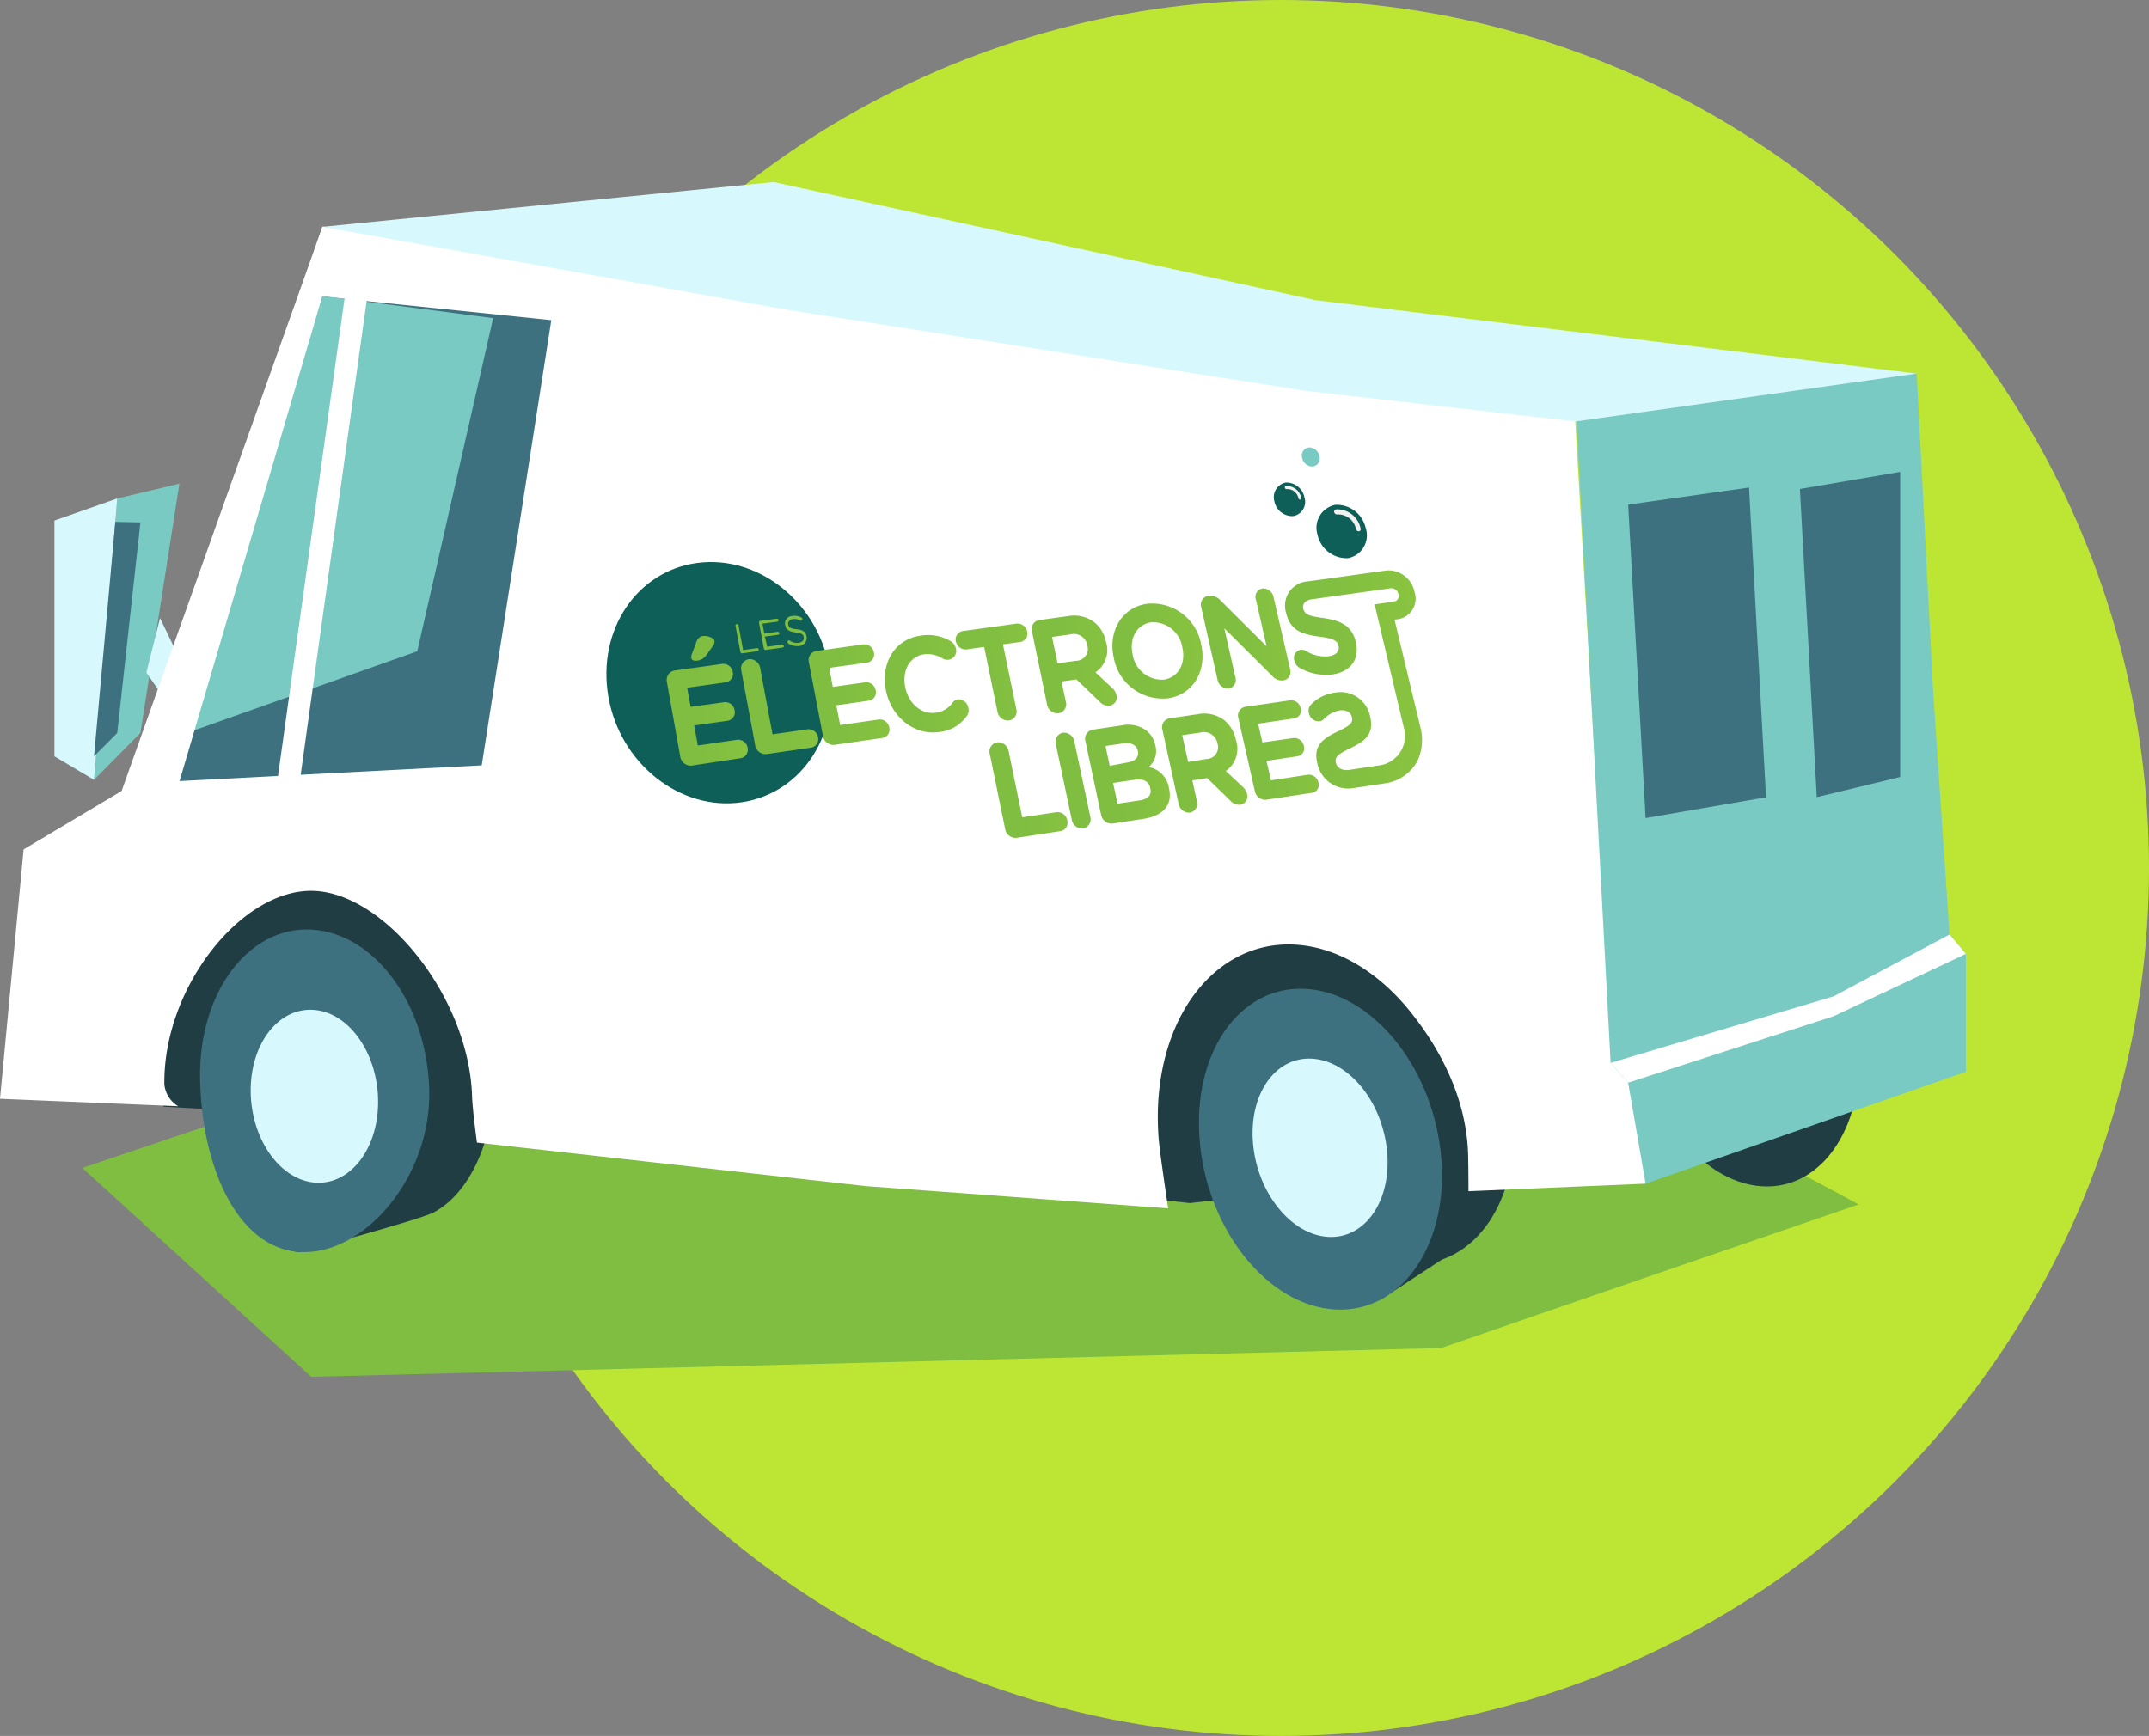 <svg xmlns="http://www.w3.org/2000/svg" xmlns:xlink="http://www.w3.org/1999/xlink" viewBox="0 0 289.39 233.82"><rect x="0" y="0" width="289.39" height="233.82" fill="#808080" stroke="none"/><defs><style>.cls-1{fill:#bde634;}.cls-2{fill:#80be41;}.cls-3{fill:#213d44;}.cls-4{fill:#fff;}.cls-5{fill:#3e717f;}.cls-6{fill:#3e7180;}.cls-7{fill:#79cac2;}.cls-8{fill:#d7f8fc;}.cls-9{fill:#0e5f58;}.cls-10{fill:url(#linear-gradient);}.cls-11{fill:url(#linear-gradient-2);}.cls-12{fill:url(#linear-gradient-3);}.cls-13{fill:url(#linear-gradient-4);}.cls-14{fill:url(#linear-gradient-5);}.cls-15{fill:url(#linear-gradient-6);}.cls-16{fill:url(#linear-gradient-7);}.cls-17{fill:url(#linear-gradient-8);}.cls-18{fill:url(#linear-gradient-9);}.cls-19{fill:url(#linear-gradient-10);}.cls-20{fill:url(#linear-gradient-11);}.cls-21{fill:url(#linear-gradient-12);}.cls-22{fill:url(#linear-gradient-13);}.cls-23{fill:url(#linear-gradient-14);}.cls-24{fill:url(#linear-gradient-15);}.cls-25{fill:url(#linear-gradient-16);}.cls-26{fill:url(#linear-gradient-17);}.cls-27{fill:url(#linear-gradient-18);}.cls-28{fill:url(#linear-gradient-19);}.cls-29{fill:url(#linear-gradient-20);}.cls-30{fill:#f2f2f2;}</style><linearGradient id="linear-gradient" x1="-1723.05" y1="95.22" x2="-1723.05" y2="95.22" gradientTransform="matrix(1.09, 0.19, 0.07, 1.01, 2029.02, 316.42)" gradientUnits="userSpaceOnUse"><stop offset="0.01" stop-color="#80be41"/><stop offset="1" stop-color="#8cc63f"/></linearGradient><linearGradient id="linear-gradient-2" x1="-1716.72" y1="93.1" x2="-1716.71" y2="93.1" xlink:href="#linear-gradient"/><linearGradient id="linear-gradient-3" x1="-1779.22" y1="99.61" x2="-1776.17" y2="99.61" xlink:href="#linear-gradient"/><linearGradient id="linear-gradient-4" x1="-1782.46" y1="108.35" x2="-1772.94" y2="108.35" xlink:href="#linear-gradient"/><linearGradient id="linear-gradient-5" x1="-1773.09" y1="106.17" x2="-1764.05" y2="106.17" xlink:href="#linear-gradient"/><linearGradient id="linear-gradient-6" x1="-1764.56" y1="102.41" x2="-1755.08" y2="102.41" xlink:href="#linear-gradient"/><linearGradient id="linear-gradient-7" x1="-1755.28" y1="99.01" x2="-1745.04" y2="99.01" xlink:href="#linear-gradient"/><linearGradient id="linear-gradient-8" x1="-1746.02" y1="95.62" x2="-1737.06" y2="95.62" xlink:href="#linear-gradient"/><linearGradient id="linear-gradient-9" x1="-1736.44" y1="93.38" x2="-1726.46" y2="93.38" xlink:href="#linear-gradient"/><linearGradient id="linear-gradient-10" x1="-1726.54" y1="89.5" x2="-1715.35" y2="89.5" xlink:href="#linear-gradient"/><linearGradient id="linear-gradient-11" x1="-1715.14" y1="85.83" x2="-1704.57" y2="85.83" xlink:href="#linear-gradient"/><linearGradient id="linear-gradient-12" x1="-1742.77" y1="111.63" x2="-1733.69" y2="111.63" xlink:href="#linear-gradient"/><linearGradient id="linear-gradient-13" x1="-1734.46" y1="108.86" x2="-1730.78" y2="108.86" xlink:href="#linear-gradient"/><linearGradient id="linear-gradient-14" x1="-1730.68" y1="106.84" x2="-1720.62" y2="106.84" xlink:href="#linear-gradient"/><linearGradient id="linear-gradient-15" x1="-1721.04" y1="103.62" x2="-1711" y2="103.62" xlink:href="#linear-gradient"/><linearGradient id="linear-gradient-16" x1="-1711.47" y1="100.08" x2="-1702.02" y2="100.08" xlink:href="#linear-gradient"/><linearGradient id="linear-gradient-17" x1="-1773.38" y1="97.37" x2="-1770.69" y2="97.37" xlink:href="#linear-gradient"/><linearGradient id="linear-gradient-18" x1="-1770.39" y1="96.07" x2="-1767.53" y2="96.07" xlink:href="#linear-gradient"/><linearGradient id="linear-gradient-19" x1="-1767.18" y1="95.06" x2="-1764.57" y2="95.06" xlink:href="#linear-gradient"/><linearGradient id="linear-gradient-20" x1="-1704.58" y1="88.46" x2="-1688.29" y2="88.46" xlink:href="#linear-gradient"/></defs><title>camion2</title><g id="Calque_2" data-name="Calque 2"><g id="Écran_Accueil" data-name="Écran Accueil"><g id="Rectangle_de_sélection" data-name="Rectangle de sélection"><g id="_VOTRE_COPIE_ICI_" data-name="[VOTRE COPIE ICI]"><circle class="cls-1" cx="172.48" cy="116.91" r="116.91"/><path class="cls-2" d="M41.91,146.91l-30.82,10.4,30.82,28.14,152.16-3.88,19.27-6.65,36.95-12.69s-18.22-10-20.53-9.94-83.77-17.1-89-17-60.55,7.45-60.55,7.45Z"/><path class="cls-3" d="M22,149.06l43.64,2.46,94.6,10.53,37.46-4.39,9.65-33.57-49.69-13.54s-48,9.17-53.49,12.21S22,117.61,22,117.61Z"/><polygon class="cls-3" points="185.89 175.08 195.29 168.92 204.97 149.06 195.29 129.87 182.98 127.3 168.68 135.12 165.37 147.57 174.47 160.38 185.89 175.08"/><path class="cls-3" d="M36.12,141.78c.15,11.55-4.35,26.38,4.28,26.86,0,0,16.12-4.35,18-5.33,5.43-2.9,8.53-11.13,8.27-19.86-.34-11.49-7.39-21-15.73-21.46S36,130.37,36.12,141.78Z"/><path class="cls-3" d="M171.73,147.64c1,11.88,9.05,22.07,18,22.61s15.25-8.85,14-20.82c-1.21-11.82-9.29-21.66-18-22.11S170.73,135.9,171.73,147.64Z"/><path class="cls-4" d="M18.09,105.52l25.33-75L212,54.56l5.08,87.64,6.86,5.1-2.31,12.13-9.45.4-14.43.62s0-2.79-.05-4.85c-.18-7.56-3.73-14.34-7.86-19.43-4.27-5.27-9.81-8.67-15.59-8.94s-10.7,2.64-14,7.53c-3.16,4.71-4.82,11.28-4.21,18.71.17,2,1.27,9.29,1.27,9.29l-40.72-3L64.23,153.9s-.6-4.37-.66-6.24C63.16,134.44,52,120.45,42.36,120S22,132.85,22.13,146A3.85,3.85,0,0,0,24,149L0,148l3.18-33.59Z"/><path class="cls-5" d="M161.56,153.69c1,12,9.18,22.19,18.25,22.69s15.46-9,14.22-21c-1.22-11.89-9.42-21.77-18.3-22.19S160.55,141.87,161.56,153.69Z"/><path class="cls-3" d="M220.44,137.84c.94,11.47,8.43,21.36,16.75,21.94s14.21-8.42,13.07-20c-1.12-11.42-8.66-21-16.81-21.46S219.52,126.51,220.44,137.84Z"/><path class="cls-5" d="M26.94,145.15c.15,11.62,4.83,23,13.46,23.49s17.74-10.17,17.4-21.87-7.48-21.15-15.92-21.56S26.79,133.67,26.94,145.15Z"/><polygon class="cls-6" points="74.24 43.12 41.18 39.71 18.09 105.52 64.87 103.09 74.24 43.12"/><polygon class="cls-7" points="66.41 42.85 56.19 87.72 25.11 98.74 43.42 39.86 66.41 42.85"/><path class="cls-8" d="M168.74,154.06c.59,6.64,5.13,12.27,10.14,12.54s8.56-4.95,7.9-11.62-5.2-12.15-10.16-12.39S168.15,147.46,168.74,154.06Z"/><path class="cls-8" d="M33.76,147.13c.11,6.45,4.05,11.92,8.81,12.17s8.51-4.82,8.34-11.29-4.12-11.79-8.83-12S33.66,140.73,33.76,147.13Z"/><path class="cls-9" d="M111.63,89.72c1.71,8.88-3.52,17.13-11.76,18.34S83.5,102.89,81.93,93.87s3.86-17,12-18.05S109.94,80.94,111.63,89.72Z"/><polygon class="cls-10" points="153.97 93.1 153.97 93.1 153.97 93.1 153.97 93.1"/><polygon class="cls-11" points="160.75 92.13 160.75 92.12 160.74 92.13 160.75 92.13"/><path class="cls-12" d="M96,87a.87.87,0,0,0,.21-.69c-.08-.42-1-.72-1.57-.64a1.06,1.06,0,0,0-.84.74l-.63,1.68a1,1,0,0,0-.08.51c0,.29.35.44.72.39a1.76,1.76,0,0,0,1.35-.8Z"/><path class="cls-13" d="M100.68,100.74a1.3,1.3,0,0,0-1.39-1.1l-5.32.77-.49-2.7L98,97.08a1.15,1.15,0,0,0,.92-1.4,1.28,1.28,0,0,0-1.38-1.1L93,95.21l-.47-2.58,5.22-.73a1.14,1.14,0,0,0,.92-1.39,1.29,1.29,0,0,0-1.38-1.09l-6.48.9a1.3,1.3,0,0,0-1,1.57l1.79,10a1.43,1.43,0,0,0,1.56,1.23l6.61-1A1.16,1.16,0,0,0,100.68,100.74Z"/><path class="cls-14" d="M110.17,99.34a1.3,1.3,0,0,0-1.4-1.11l-4.74.68L102.37,90a1.43,1.43,0,0,0-1.54-1.21,1.26,1.26,0,0,0-1,1.56l1.86,10a1.42,1.42,0,0,0,1.55,1.22l6-.87A1.16,1.16,0,0,0,110.17,99.34Z"/><path class="cls-15" d="M119.75,98a1.29,1.29,0,0,0-1.38-1.09l-5.23.75L112.62,95l4.41-.63a1.12,1.12,0,0,0,.89-1.39,1.29,1.29,0,0,0-1.38-1.08l-4.39.62-.5-2.56,5.13-.71a1.12,1.12,0,0,0,.9-1.38,1.31,1.31,0,0,0-1.38-1.08l-6.37.89a1.25,1.25,0,0,0-1,1.55l1.89,9.88a1.43,1.43,0,0,0,1.55,1.22l6.5-.94A1.12,1.12,0,0,0,119.75,98Z"/><path class="cls-16" d="M130.39,95.3A1.35,1.35,0,0,0,129,94.19a1.09,1.09,0,0,0-.69.41A3.25,3.25,0,0,1,126,96c-2,.28-3.68-1.33-4.11-3.49v0c-.43-2.16.61-4.11,2.54-4.38a3.81,3.81,0,0,1,2.5.57,1.31,1.31,0,0,0,.8.16,1.2,1.2,0,0,0,1-1.5,1.54,1.54,0,0,0-.71-1,6,6,0,0,0-4.06-.74c-3.5.48-5.37,3.74-4.67,7.32v0c.71,3.63,3.8,6.14,7.17,5.66a5.17,5.17,0,0,0,3.75-2.18A1.28,1.28,0,0,0,130.39,95.3Z"/><path class="cls-17" d="M130.14,87.47l2.39-.33,1.79,8.71a1.44,1.44,0,0,0,1.54,1.2,1.23,1.23,0,0,0,1-1.56l-1.8-8.7,2.38-.33a1.14,1.14,0,0,0,.88-1.42A1.33,1.33,0,0,0,136.87,84l-7.25,1a1.14,1.14,0,0,0-.89,1.42A1.33,1.33,0,0,0,130.14,87.47Z"/><path class="cls-18" d="M147.33,83.78a4.54,4.54,0,0,0-3.52-.79l-3.89.53a1.22,1.22,0,0,0-.95,1.53L141,94.88a1.43,1.43,0,0,0,1.53,1.2,1.23,1.23,0,0,0,1-1.56l-.58-2.73,2-.28,3.13,3a1.58,1.58,0,0,0,1.37.54,1.14,1.14,0,0,0,.9-1.43,1.91,1.91,0,0,0-.63-1l-2.21-2.06a3.6,3.6,0,0,0,1.43-4.1v0A4.55,4.55,0,0,0,147.33,83.78ZM146.44,87v0a1.59,1.59,0,0,1-1.52,2l-2.5.35-.75-3.56,2.44-.34A1.86,1.86,0,0,1,146.44,87Z"/><path class="cls-19" d="M161.76,86.82v0a6.72,6.72,0,0,0-7.26-5.5c-3.42.47-5.29,3.68-4.53,7.2v0a6.7,6.7,0,0,0,7.3,5.54C160.7,93.57,162.54,90.33,161.76,86.82Zm-9.24,1.31v0c-.47-2.12.52-4,2.49-4.31a4,4,0,0,1,4.21,3.4v0c.48,2.11-.5,4-2.47,4.32A4,4,0,0,1,152.52,88.13Z"/><path class="cls-20" d="M170,79.26a1.14,1.14,0,0,0-.88,1.48l1.44,6.31-6.2-6.17a1.68,1.68,0,0,0-1.44-.61l-.25,0a1.18,1.18,0,0,0-.91,1.51l2.2,9.79a1.43,1.43,0,0,0,1.51,1.17,1.18,1.18,0,0,0,.89-1.52l-1.49-6.59,6.45,6.41a1.65,1.65,0,0,0,1.44.61h.08a1.18,1.18,0,0,0,.89-1.53l-2.24-9.74A1.43,1.43,0,0,0,170,79.26Z"/><path class="cls-21" d="M143.72,110.5a1.33,1.33,0,0,0-1.41-1.11l-4.65.7-1.83-8.89a1.44,1.44,0,0,0-1.54-1.21,1.25,1.25,0,0,0-1,1.58l2.06,10.06a1.43,1.43,0,0,0,1.55,1.22l5.91-.9A1.15,1.15,0,0,0,143.72,110.5Z"/><path class="cls-22" d="M146.82,110l-2.14-10.1a1.44,1.44,0,0,0-1.54-1.21,1.24,1.24,0,0,0-.95,1.57l2.13,10.12a1.44,1.44,0,0,0,1.54,1.22A1.27,1.27,0,0,0,146.82,110Z"/><path class="cls-23" d="M154.69,103.32a2.85,2.85,0,0,0,.89-2.94v0a3.42,3.42,0,0,0-1.23-2,4.1,4.1,0,0,0-3.18-.69l-4,.59a1.23,1.23,0,0,0-1,1.56l2.1,9.88a1.44,1.44,0,0,0,1.55,1.21l4.14-.63c2.55-.38,4-1.79,3.46-4.11v0A3.37,3.37,0,0,0,154.69,103.32Zm-5.25-.17-.57-2.67,2.45-.36c1-.15,1.72.23,1.9,1v0c.2.94-.41,1.43-1.5,1.6Zm4.05,4.65-3,.45-.6-2.79,2.87-.43c1.27-.19,1.95.25,2.13,1.1v0C155.15,107.1,154.59,107.64,153.49,107.8Z"/><path class="cls-24" d="M165.69,107.85a1.59,1.59,0,0,0,1.37.54h0a1.14,1.14,0,0,0,.87-1.46,1.93,1.93,0,0,0-.64-1l-2.22-2.08a3.64,3.64,0,0,0,1.37-4.15v0a4.62,4.62,0,0,0-1.6-2.71,4.46,4.46,0,0,0-3.51-.8l-3.87.57a1.21,1.21,0,0,0-.92,1.55l2.17,9.94a1.44,1.44,0,0,0,1.54,1.2h0a1.23,1.23,0,0,0,.92-1.58l-.61-2.76,2-.3ZM160,102.63l-.8-3.6,2.44-.36a1.87,1.87,0,0,1,2.32,1.51v0a1.58,1.58,0,0,1-1.48,2.05Z"/><path class="cls-25" d="M176.15,104.35l-5,.76-.6-2.63,4.22-.63a1.07,1.07,0,0,0,.81-1.38,1.32,1.32,0,0,0-1.37-1.07L170,100l-.58-2.53,4.92-.72a1.06,1.06,0,0,0,.81-1.36,1.31,1.31,0,0,0-1.37-1.07l-6.11.89a1.19,1.19,0,0,0-.9,1.55l2.2,9.76a1.43,1.43,0,0,0,1.53,1.2l6.23-.94a1.07,1.07,0,0,0,.81-1.38A1.32,1.32,0,0,0,176.15,104.35Z"/><path class="cls-26" d="M99.94,88l2.08-.29a.19.19,0,0,0,.15-.23.22.22,0,0,0-.23-.18l-1.87.26-.62-3.31a.22.22,0,0,0-.24-.19.19.19,0,0,0-.16.25l.65,3.49A.24.24,0,0,0,99.94,88Z"/><path class="cls-27" d="M103.13,87.54l2.27-.32a.18.18,0,0,0,.15-.22.22.22,0,0,0-.23-.18l-2,.29L103,85.74l1.8-.25a.19.19,0,0,0,.15-.23.22.22,0,0,0-.23-.17l-1.8.24L102.68,84l2-.27a.2.2,0,0,0,.15-.23.2.2,0,0,0-.22-.17l-2.24.3a.21.21,0,0,0-.16.25l.65,3.46A.24.24,0,0,0,103.13,87.54Z"/><path class="cls-28" d="M107.26,84.75c-.83-.08-1.05-.26-1.12-.63h0c-.07-.35.18-.67.64-.73a1.56,1.56,0,0,1,1,.21.21.21,0,0,0,.13,0,.19.19,0,0,0,.15-.24.25.25,0,0,0-.12-.17,1.77,1.77,0,0,0-1.21-.22,1,1,0,0,0-1,1.22h0c.12.64.56.88,1.42,1s1,.25,1.08.61h0c.07.39-.19.71-.67.78a1.67,1.67,0,0,1-1.23-.31.18.18,0,0,0-.13,0,.2.2,0,0,0-.16.24.27.27,0,0,0,.11.16,2.14,2.14,0,0,0,1.46.34,1.07,1.07,0,0,0,1-1.28h0C108.52,85.1,108.09,84.83,107.26,84.75Z"/><path class="cls-29" d="M190.88,102.49a6.71,6.71,0,0,0,.4-4.51l-3.49-14.52h.07l.52-.08a2.81,2.81,0,0,0,2.1-3.67,3.59,3.59,0,0,0-3.68-2.88v0l-1.55.21-4.8.67v0l-4.27.59h0a3.27,3.27,0,0,0-3,4.21v0c.56,2.44,2.15,2.92,4.5,3.24,1.95.26,2.41.56,2.57,1.25v0c.17.72-.32,1.25-1.31,1.39a4.72,4.72,0,0,1-3.06-.71,1.22,1.22,0,0,0-.75-.15,1.1,1.1,0,0,0-.84,1.41,1.5,1.5,0,0,0,.69,1,7.17,7.17,0,0,0,4.48.9c2.36-.35,3.69-2,3.11-4.4v0c-.51-2.14-2-2.85-4.33-3.19-2-.27-2.55-.47-2.74-1.27v0c-.14-.58.22-1.11,1.09-1.25l3.64-.51h0l4.5-.63,2.07-.29.52-.07h0a1,1,0,0,1,1,.8.78.78,0,0,1-.58,1h0l-1.55.22h0l-1.08.15,4,16.9h0a4,4,0,0,1-3,4.73l-.5.08h0l-3.84.58h0c-1,.15-1.7-.21-1.87-.94v0c-.16-.7.13-1.11,1.85-1.93,2.07-1,3.33-1.88,2.75-4.35v0a4.06,4.06,0,0,0-4.72-3.18,5.42,5.42,0,0,0-3.23,1.6,1.22,1.22,0,0,0-.29,1.17,1.36,1.36,0,0,0,1.43,1.1,1.07,1.07,0,0,0,.57-.29,3.92,3.92,0,0,1,2.12-1.18c.92-.13,1.52.28,1.66.88v0c.19.82-.22,1.16-2,2-2.09,1-3.17,2-2.66,4.16v0a4.23,4.23,0,0,0,4.89,3.42h0l3.87-.58h0l.64-.1A5.88,5.88,0,0,0,190.88,102.49Z"/><path class="cls-9" d="M175.66,67a1.94,1.94,0,0,1-1.5,2.51,2.45,2.45,0,0,1-2.55-2,2,2,0,0,1,1.5-2.51A2.47,2.47,0,0,1,175.66,67Z"/><path class="cls-9" d="M183.91,71.12a3.13,3.13,0,0,1-2.38,4.06A4,4,0,0,1,177.42,72a3.13,3.13,0,0,1,2.39-4A4,4,0,0,1,183.91,71.12Z"/><path class="cls-30" d="M182.61,71.29a2.46,2.46,0,0,0-2.55-2h0a.38.38,0,0,1-.39-.3h0a.3.3,0,0,1,.23-.38h0a3.21,3.21,0,0,1,3.32,2.57h0a.28.28,0,0,1-.22.38h0a.37.37,0,0,1-.39-.3Z"/><path class="cls-30" d="M174.85,67.11a1.53,1.53,0,0,0-1.59-1.23h0a.24.24,0,0,1-.24-.19h0a.18.18,0,0,1,.15-.23h0a2,2,0,0,1,2.06,1.6h0a.18.18,0,0,1-.14.23h0a.23.23,0,0,1-.24-.18Z"/><path class="cls-7" d="M177.67,61.4a1.09,1.09,0,0,1-.86,1.43,1.39,1.39,0,0,1-1.45-1.13,1.1,1.1,0,0,1,.85-1.43A1.42,1.42,0,0,1,177.67,61.4Z"/><polygon class="cls-7" points="212.15 54.02 235.5 48.2 258.11 50.32 260.32 93.1 262.53 125.87 264.73 128.48 264.73 144.36 221.6 159.43 219.25 145.83 216.89 143.16 212.15 54.02"/><polygon class="cls-8" points="43.42 30.55 105.83 41.69 175.88 52.65 212.15 56.77 258.11 50.32 177.12 40.42 104.19 24.52 43.42 30.55"/><polygon class="cls-7" points="24.16 65.15 18.91 98.72 12.66 105.04 15.79 67.14 24.16 65.15"/><polygon class="cls-8" points="7.33 101.87 7.33 70.11 15.79 67.14 12.66 105.04 7.33 101.87"/><polygon class="cls-6" points="18.91 70.36 15.79 98.72 12.66 101.87 15.53 70.29 18.91 70.36"/><polygon class="cls-8" points="21.55 83.25 24.07 88.48 22.11 94.05 19.71 90.59 21.55 83.25"/><polygon class="cls-4" points="43.42 39.86 23.18 108.6 15.79 108.19 43.42 30.55 43.42 39.86"/><polygon class="cls-4" points="37.37 105 40.4 105 49.43 40.11 46.43 39.98 37.37 105"/><polygon class="cls-4" points="216.89 143.16 219.25 145.83 246.91 136.88 264.73 128.48 262.53 125.87 246.91 134.2 216.89 143.16"/><polygon class="cls-6" points="235.53 65.67 219.25 67.97 221.6 110.19 237.82 107.39 235.53 65.67"/><polygon class="cls-6" points="242.38 65.86 244.65 107.37 255.88 104.66 255.88 63.56 242.38 65.86"/></g></g></g></g></svg>